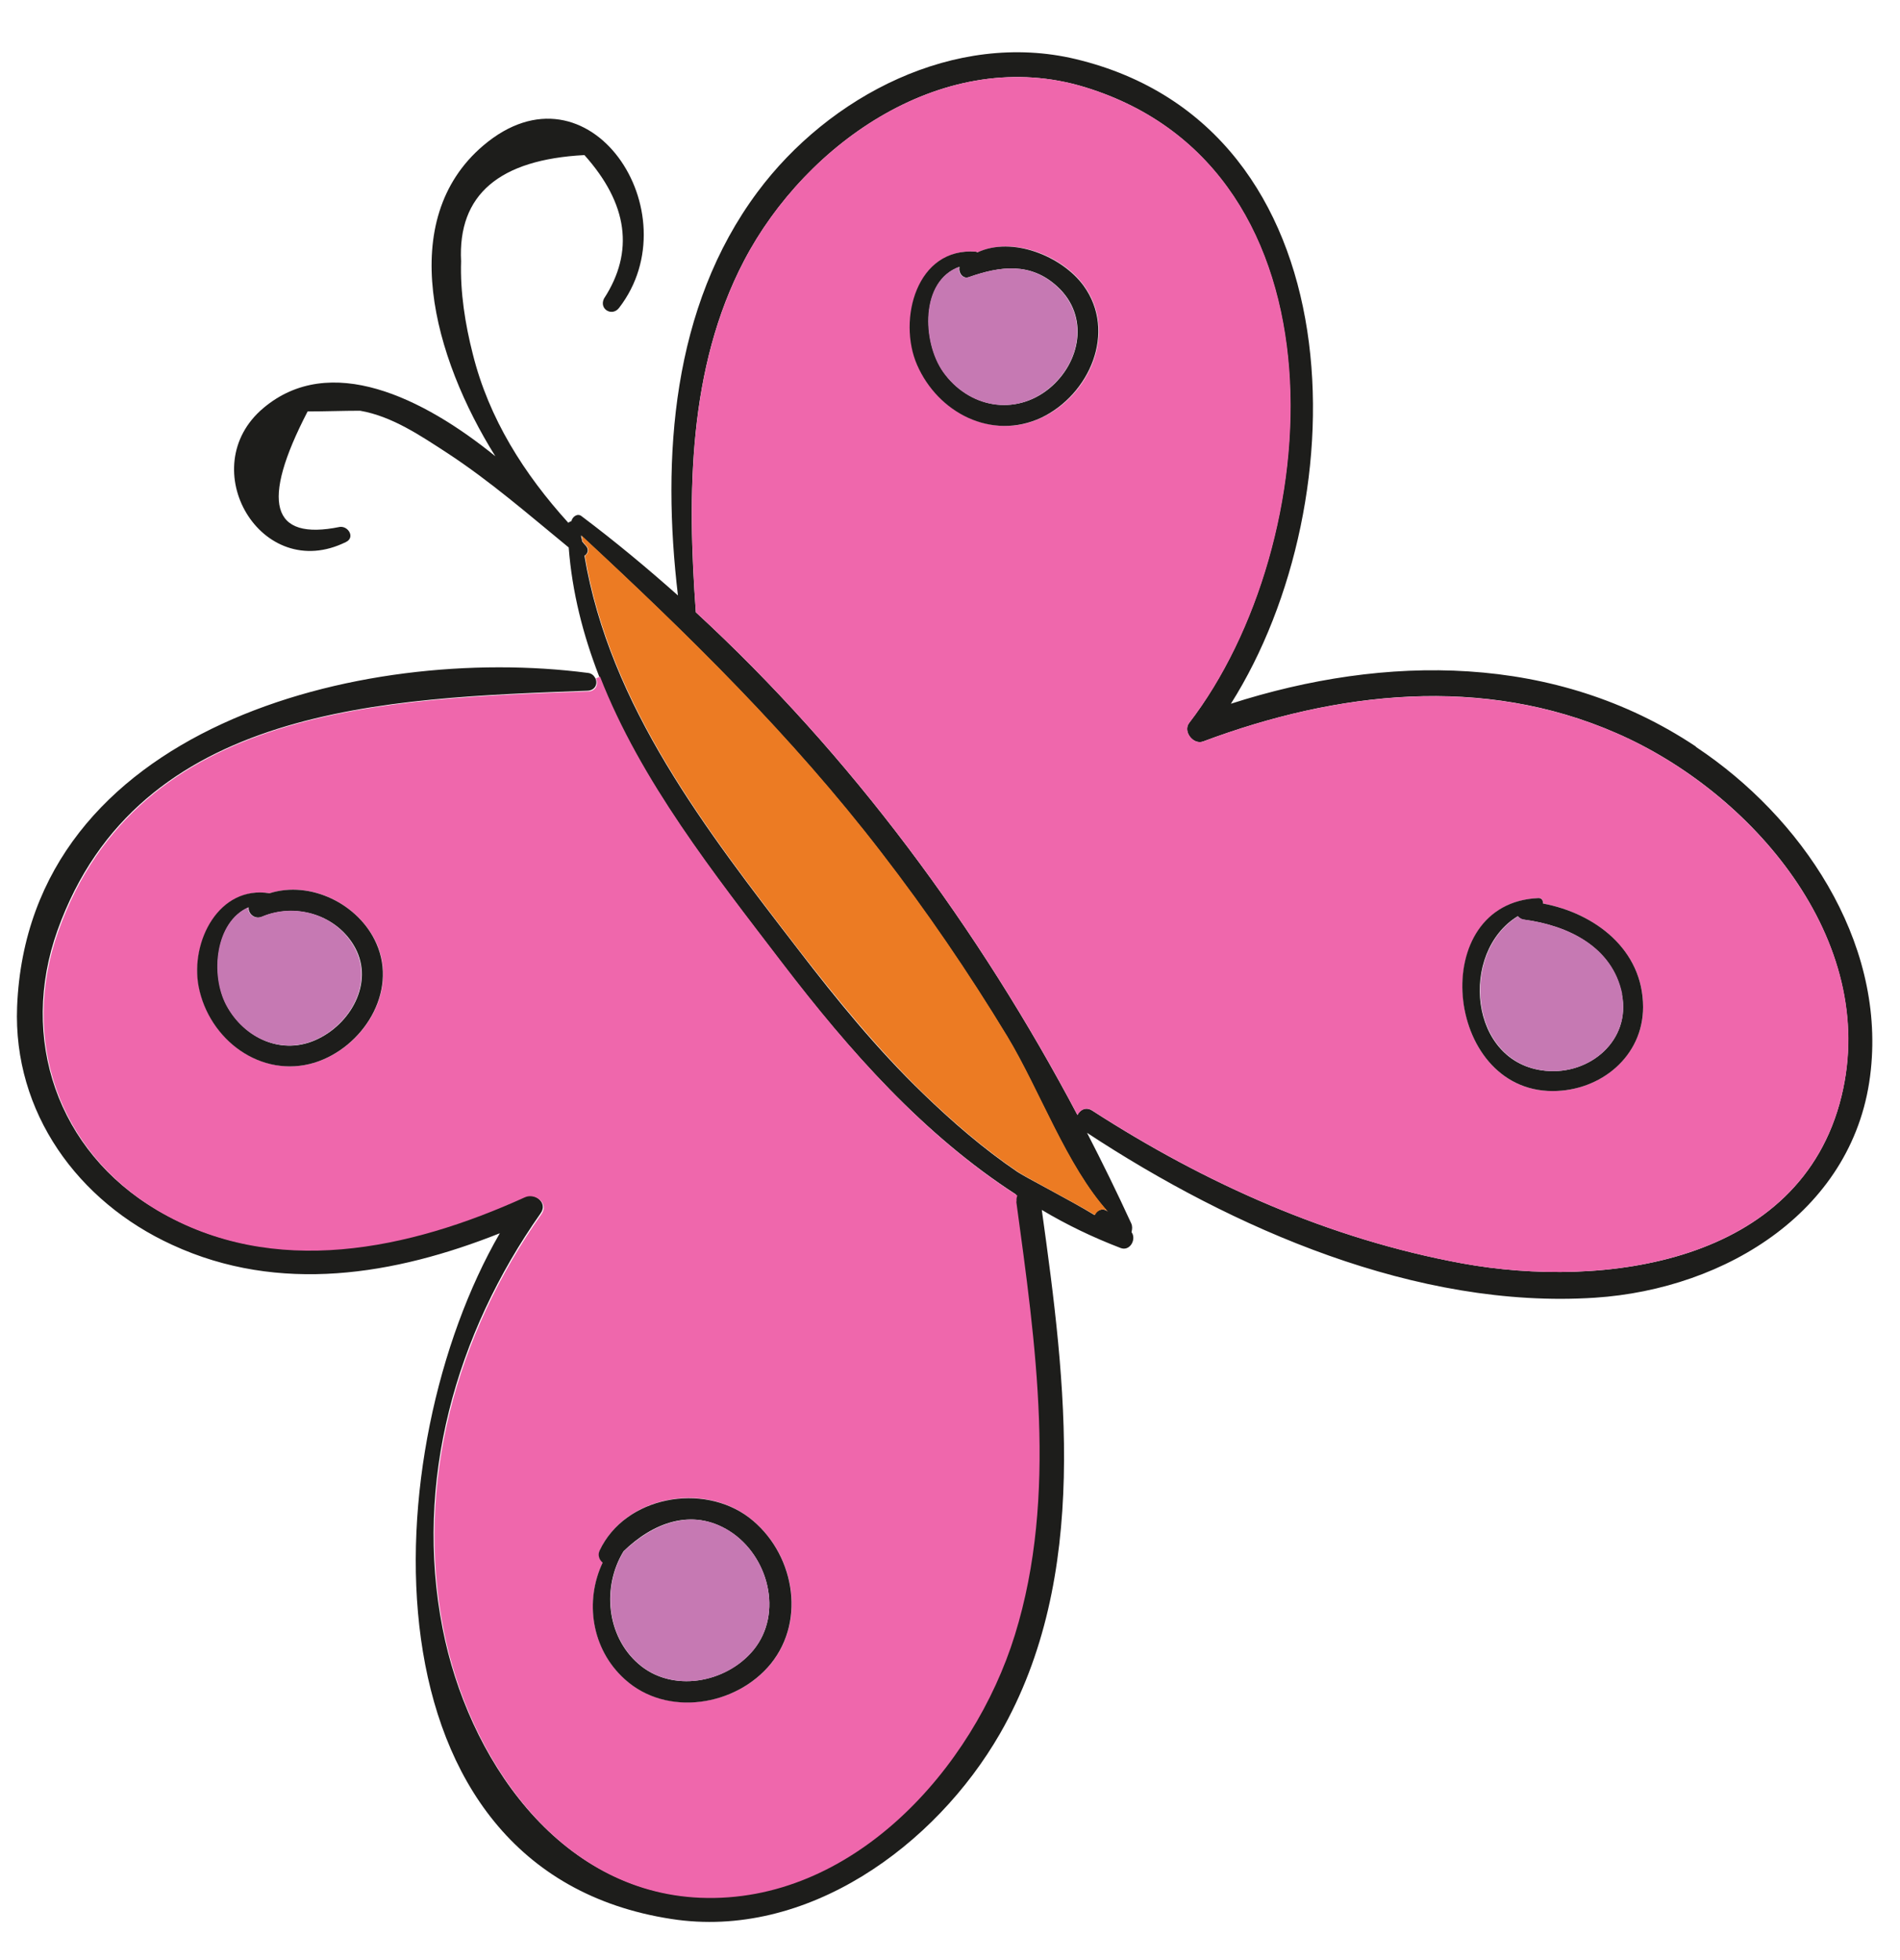 <svg width="32" viewBox="0 0 32 33" height="33" fill="none" xmlns="http://www.w3.org/2000/svg">
<path fill="#1D1D1B" d="M28.572 12.581C30.332 13.752 31.74 15.818 31.509 18.011C31.267 20.37 29.069 21.703 26.864 21.848C23.864 22.044 20.766 20.688 18.308 19.072C18.567 19.574 18.816 20.082 19.052 20.596C19.075 20.647 19.069 20.694 19.058 20.74C19.058 20.751 19.064 20.757 19.069 20.763C19.133 20.884 19.023 21.069 18.873 21.011C18.406 20.832 17.962 20.619 17.546 20.37C17.95 23.267 18.365 26.538 16.842 29.187C15.752 31.079 13.582 32.66 11.309 32.308C6.012 31.495 6.318 24.392 8.418 20.763C6.647 21.467 4.702 21.79 2.902 20.959C1.31 20.232 0.219 18.726 0.288 16.949C0.479 12.241 6.093 10.833 9.901 11.329C9.959 11.335 9.999 11.369 10.022 11.41C10.074 11.496 10.034 11.623 9.895 11.629C6.52 11.756 2.331 11.866 0.969 15.662C0.317 17.485 0.969 19.384 2.642 20.37C4.598 21.524 6.883 21.028 8.828 20.145C8.995 20.07 9.237 20.244 9.105 20.428C7.674 22.459 6.97 24.946 7.455 27.421C7.876 29.568 9.382 31.841 11.782 31.939C14.332 32.043 16.381 29.77 17.079 27.514C17.806 25.171 17.425 22.592 17.102 20.215C17.102 20.174 17.102 20.145 17.113 20.111C15.55 19.101 14.298 17.687 13.149 16.187C12.013 14.699 10.772 13.135 10.086 11.375C9.82 10.688 9.636 9.973 9.578 9.217C8.909 8.669 8.262 8.104 7.53 7.625C7.085 7.336 6.601 7.007 6.064 6.915C5.77 6.915 5.475 6.927 5.181 6.927C4.385 8.461 4.564 9.108 5.724 8.871C5.868 8.854 5.983 9.05 5.827 9.125C4.396 9.835 3.248 7.867 4.437 6.869C5.556 5.928 7.12 6.69 8.343 7.682C7.299 6.015 6.658 3.707 8.141 2.449C9.924 0.937 11.661 3.586 10.426 5.184C10.311 5.334 10.086 5.207 10.172 5.028C10.686 4.238 10.576 3.43 9.843 2.611C8.407 2.686 7.708 3.28 7.766 4.399C7.749 4.919 7.835 5.461 7.962 5.957C8.233 7.048 8.828 7.982 9.572 8.802C9.584 8.79 9.607 8.779 9.624 8.773C9.641 8.698 9.728 8.634 9.797 8.692C10.357 9.113 10.893 9.558 11.418 10.025C11.142 7.7 11.315 5.172 12.757 3.234C13.963 1.612 16.086 0.51 18.117 0.995C22.866 2.132 22.895 8.427 20.731 11.848C23.333 11.012 26.195 10.994 28.555 12.564L28.572 12.581ZM31.013 18.461C31.659 15.812 29.484 13.325 27.228 12.345C24.978 11.358 22.514 11.641 20.264 12.483C20.096 12.546 19.918 12.316 20.027 12.171C22.329 9.177 22.791 2.853 18.273 1.468C15.936 0.753 13.582 2.386 12.532 4.388C11.586 6.194 11.574 8.323 11.719 10.302C11.719 10.302 11.719 10.302 11.719 10.308C14.326 12.708 16.49 15.639 18.146 18.772C18.187 18.686 18.285 18.628 18.394 18.697C20.298 19.926 22.393 20.861 24.626 21.27C27.003 21.703 30.321 21.282 31.013 18.461ZM18.435 20.457C18.469 20.37 18.585 20.324 18.66 20.405C17.956 19.626 17.512 18.363 16.958 17.445C16.306 16.372 15.602 15.345 14.834 14.347C13.328 12.391 11.591 10.688 9.786 9.015C9.786 9.033 9.791 9.05 9.797 9.073C9.803 9.084 9.803 9.102 9.803 9.113C9.826 9.142 9.849 9.171 9.872 9.194C9.924 9.258 9.895 9.327 9.843 9.356C10.27 11.894 11.897 13.977 13.438 15.979C14.09 16.828 14.771 17.664 15.544 18.409C16.04 18.888 16.565 19.343 17.136 19.73C17.263 19.817 18.031 20.209 18.435 20.457Z"></path>
<path fill="#EF67AC" d="M27.229 12.345C29.485 13.331 31.666 15.818 31.014 18.461C30.322 21.276 27.01 21.703 24.627 21.271C22.394 20.861 20.3 19.926 18.396 18.697C18.292 18.628 18.194 18.686 18.148 18.772C16.491 15.639 14.328 12.708 11.72 10.308C11.72 10.308 11.72 10.308 11.72 10.302C11.576 8.323 11.587 6.194 12.533 4.388C13.578 2.386 15.938 0.753 18.274 1.468C22.798 2.853 22.337 9.177 20.029 12.172C19.919 12.31 20.098 12.547 20.265 12.483C22.515 11.641 24.979 11.364 27.229 12.345ZM26.15 18.369C26.952 18.369 27.674 17.786 27.674 16.955C27.674 15.991 26.86 15.374 25.989 15.212C25.989 15.166 25.971 15.114 25.914 15.12C24.033 15.201 24.316 18.369 26.15 18.369ZM17.547 7.031C18.355 6.65 18.823 5.588 18.257 4.809C17.894 4.307 17.063 3.973 16.468 4.249C16.457 4.249 16.457 4.238 16.445 4.238C15.441 4.157 15.124 5.386 15.453 6.142C15.805 6.95 16.717 7.423 17.547 7.031Z"></path>
<path fill="#1D1D1B" d="M27.673 16.955C27.673 17.786 26.957 18.369 26.15 18.369C24.315 18.369 24.026 15.195 25.913 15.12C25.971 15.12 25.988 15.166 25.988 15.212C26.859 15.374 27.673 15.986 27.673 16.955ZM26.04 18.028C26.773 18.097 27.471 17.52 27.315 16.736C27.154 15.939 26.404 15.582 25.671 15.484C25.625 15.484 25.59 15.455 25.561 15.426C24.575 16.026 24.73 17.907 26.034 18.028H26.04Z"></path>
<path fill="#C679B3" d="M27.317 16.736C27.472 17.52 26.774 18.097 26.041 18.028C24.737 17.907 24.582 16.026 25.568 15.426C25.591 15.455 25.632 15.478 25.678 15.483C26.411 15.582 27.161 15.939 27.322 16.736H27.317Z"></path>
<path fill="#EC7B23" d="M18.667 20.405C18.592 20.324 18.477 20.371 18.442 20.457C18.038 20.215 17.271 19.817 17.144 19.73C16.573 19.343 16.048 18.888 15.551 18.409C14.778 17.659 14.103 16.828 13.445 15.98C11.905 13.977 10.278 11.895 9.851 9.356C9.903 9.327 9.931 9.258 9.88 9.194C9.856 9.171 9.833 9.137 9.81 9.113C9.81 9.102 9.81 9.085 9.805 9.073C9.805 9.056 9.799 9.038 9.793 9.015C11.599 10.689 13.336 12.391 14.842 14.347C15.609 15.339 16.313 16.372 16.965 17.445C17.519 18.363 17.963 19.626 18.667 20.405Z"></path>
<path fill="#1D1D1B" d="M18.249 4.809C18.815 5.588 18.348 6.644 17.54 7.031C16.703 7.423 15.797 6.95 15.445 6.142C15.116 5.386 15.434 4.157 16.438 4.238C16.449 4.238 16.455 4.25 16.461 4.25C17.049 3.973 17.886 4.313 18.249 4.809ZM17.672 6.54C18.203 6.102 18.348 5.323 17.811 4.827C17.361 4.411 16.847 4.48 16.322 4.665C16.213 4.705 16.138 4.584 16.161 4.492C15.503 4.728 15.532 5.756 15.889 6.263C16.311 6.858 17.09 7.013 17.672 6.54Z"></path>
<path fill="#C679B3" d="M17.805 4.826C18.341 5.323 18.203 6.102 17.666 6.54C17.089 7.013 16.311 6.863 15.883 6.263C15.526 5.755 15.497 4.728 16.155 4.492C16.132 4.584 16.207 4.705 16.316 4.665C16.841 4.48 17.355 4.411 17.805 4.826Z"></path>
<path fill="#EF67AC" d="M17.116 20.226C17.439 22.603 17.82 25.182 17.093 27.525C16.395 29.781 14.352 32.054 11.796 31.951C9.396 31.852 7.89 29.579 7.469 27.433C6.984 24.957 7.688 22.471 9.119 20.44C9.252 20.255 9.009 20.082 8.842 20.157C6.898 21.04 4.613 21.536 2.657 20.382C0.983 19.389 0.331 17.491 0.983 15.674C2.339 11.871 6.528 11.762 9.91 11.64C10.042 11.635 10.083 11.508 10.037 11.421L10.106 11.392C10.792 13.152 12.033 14.716 13.17 16.204C14.318 17.705 15.57 19.124 17.134 20.128C17.122 20.163 17.116 20.192 17.122 20.232L17.116 20.226ZM12.985 28.01C13.591 27.26 13.366 26.123 12.621 25.552C11.842 24.952 10.533 25.182 10.1 26.106C10.065 26.181 10.1 26.261 10.152 26.308C9.846 26.954 9.961 27.762 10.521 28.269C11.231 28.91 12.402 28.725 12.985 28.01ZM5.305 17.889C6.113 17.635 6.707 16.706 6.344 15.887C6.044 15.218 5.23 14.82 4.544 15.039C3.701 14.906 3.205 15.852 3.349 16.608C3.522 17.503 4.399 18.166 5.305 17.889Z"></path>
<path fill="#1D1D1B" d="M12.619 25.552C13.364 26.123 13.589 27.26 12.983 28.01C12.4 28.725 11.229 28.916 10.519 28.269C9.959 27.762 9.844 26.954 10.15 26.308C10.092 26.262 10.063 26.181 10.098 26.106C10.531 25.188 11.84 24.957 12.619 25.552ZM12.689 27.779C13.196 27.162 12.942 26.192 12.285 25.777C11.644 25.373 10.981 25.65 10.502 26.117C10.138 26.712 10.213 27.542 10.75 28.01C11.315 28.506 12.227 28.339 12.689 27.779Z"></path>
<path fill="#C679B3" d="M12.289 25.777C12.941 26.192 13.194 27.156 12.692 27.779C12.231 28.339 11.319 28.506 10.754 28.01C10.217 27.543 10.142 26.712 10.506 26.117C10.99 25.656 11.648 25.373 12.289 25.777Z"></path>
<path fill="#1D1D1B" d="M6.34 15.887C6.703 16.707 6.109 17.636 5.301 17.89C4.395 18.167 3.518 17.503 3.345 16.609C3.201 15.847 3.692 14.901 4.54 15.039C5.226 14.82 6.046 15.218 6.34 15.887ZM5.365 17.486C5.942 17.203 6.317 16.488 5.948 15.899C5.63 15.386 4.961 15.207 4.419 15.432C4.292 15.489 4.176 15.38 4.188 15.276C3.634 15.518 3.542 16.407 3.818 16.926C4.118 17.486 4.765 17.786 5.365 17.486Z"></path>
<path fill="#C679B3" d="M5.94 15.899C6.31 16.493 5.935 17.203 5.358 17.486C4.758 17.78 4.111 17.486 3.811 16.926C3.534 16.407 3.627 15.518 4.181 15.276C4.169 15.38 4.285 15.489 4.411 15.432C4.954 15.201 5.623 15.38 5.94 15.899Z"></path>
</svg>